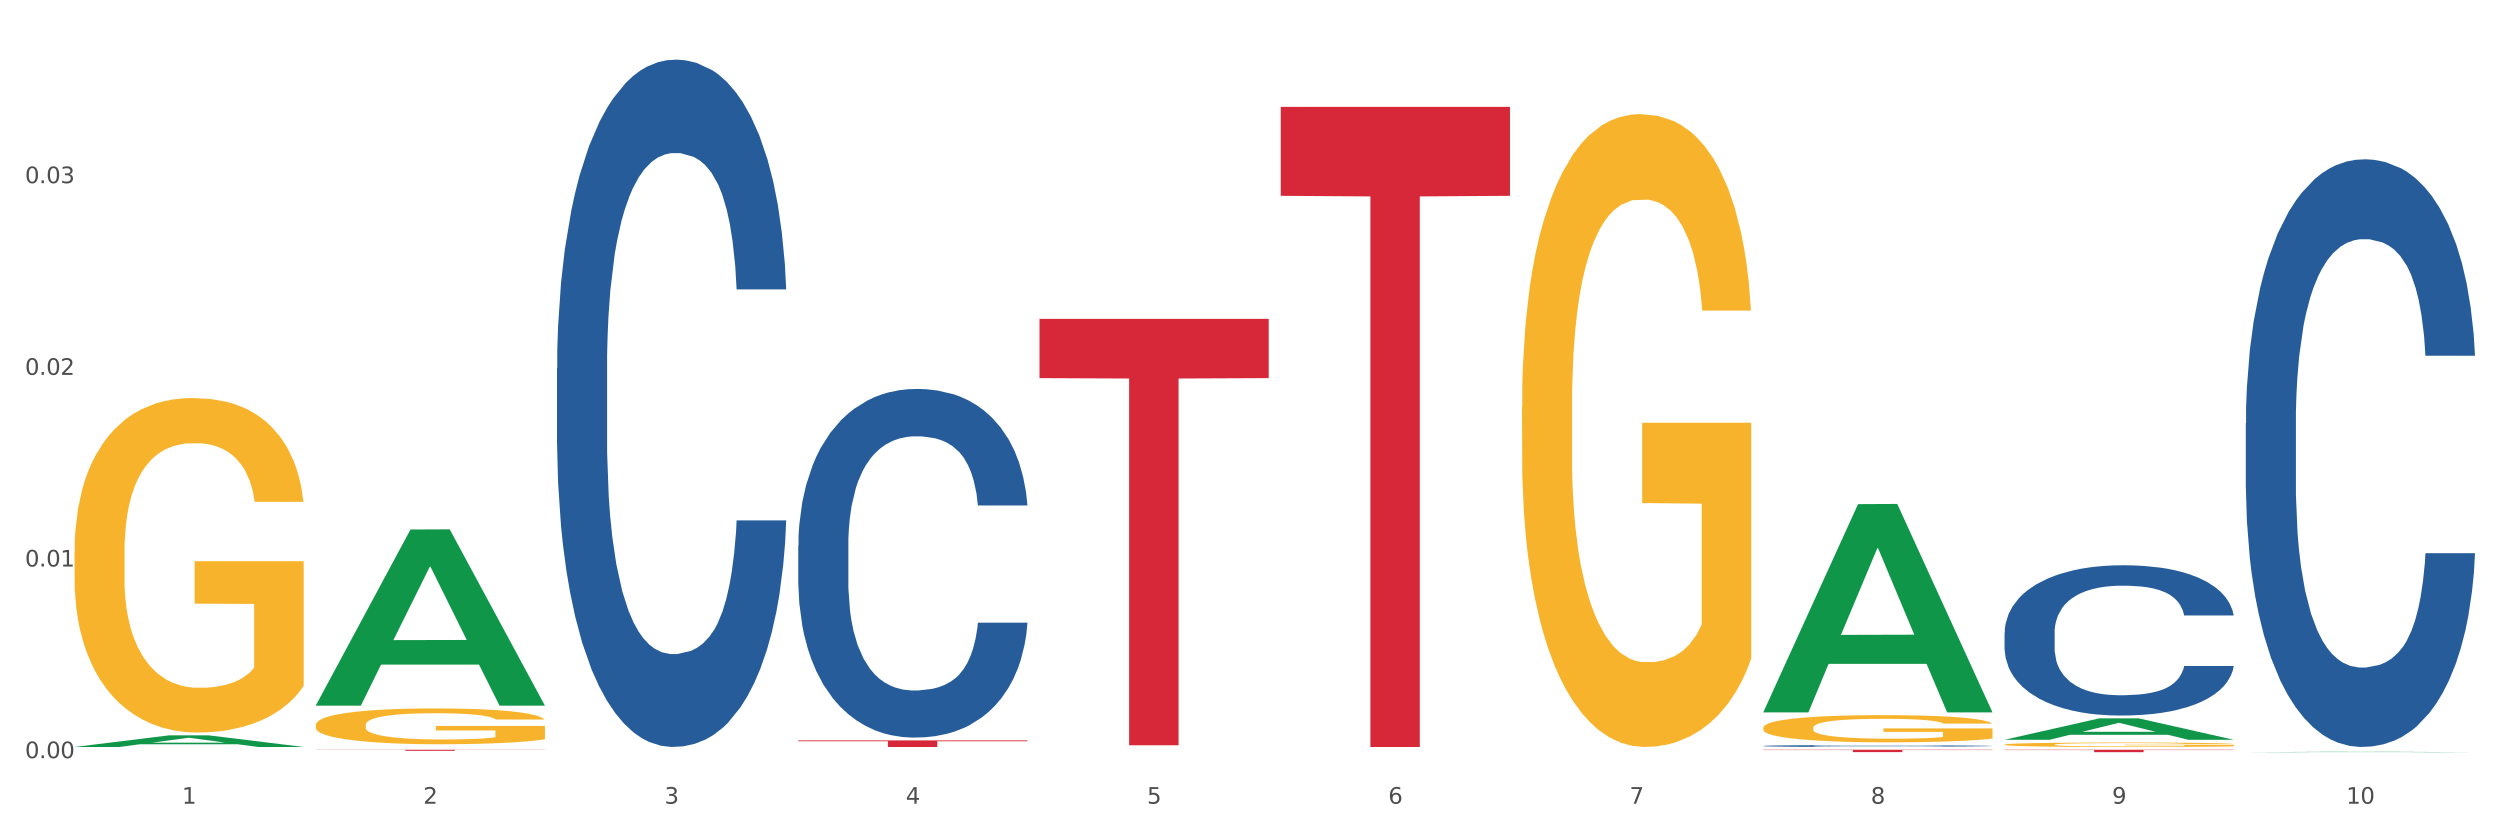 <?xml version="1.0" encoding="utf-8" standalone="no"?>
<!DOCTYPE svg PUBLIC "-//W3C//DTD SVG 1.1//EN"
  "http://www.w3.org/Graphics/SVG/1.1/DTD/svg11.dtd">
<svg xmlns:xlink="http://www.w3.org/1999/xlink" width="1080pt" height="360pt" viewBox="0 0 1080 360" xmlns="http://www.w3.org/2000/svg" version="1.1">
 <rect x="0" y="0" width="1080" height="360" fill="#333333" stroke="none"/>
 <defs>
  <style type="text/css">*{stroke-linejoin: round; stroke-linecap: butt}</style>
 </defs>
 <g id="figure_1">
  <g id="patch_1">
   <path d="M 0 360 
L 1080 360 
L 1080 0 
L 0 0 
z
" style="fill: #ffffff; stroke: #ffffff; stroke-linejoin: miter"/>
  </g>
  <g id="axes_1">
   <g id="matplotlib.axis_1">
    <g id="xtick_1">
     <g id="text_1">
      <!-- 1 -->
      <g style="fill: #4d4d4d" transform="translate(78.627 347.204) scale(0.096 -0.096)">
       <defs>
        <path id="DejaVuSans-31" d="M 794 531 
L 1825 531 
L 1825 4091 
L 703 3866 
L 703 4441 
L 1819 4666 
L 2450 4666 
L 2450 531 
L 3481 531 
L 3481 0 
L 794 0 
L 794 531 
z
" transform="scale(0.016)"/>
       </defs>
       <use xlink:href="#DejaVuSans-31"/>
      </g>
     </g>
    </g>
    <g id="xtick_2">
     <g id="text_2">
      <!-- 2 -->
      <g style="fill: #4d4d4d" transform="translate(182.851 347.204) scale(0.096 -0.096)">
       <defs>
        <path id="DejaVuSans-32" d="M 1228 531 
L 3431 531 
L 3431 0 
L 469 0 
L 469 531 
Q 828 903 1448 1529 
Q 2069 2156 2228 2338 
Q 2531 2678 2651 2914 
Q 2772 3150 2772 3378 
Q 2772 3750 2511 3984 
Q 2250 4219 1831 4219 
Q 1534 4219 1204 4116 
Q 875 4013 500 3803 
L 500 4441 
Q 881 4594 1212 4672 
Q 1544 4750 1819 4750 
Q 2544 4750 2975 4387 
Q 3406 4025 3406 3419 
Q 3406 3131 3298 2873 
Q 3191 2616 2906 2266 
Q 2828 2175 2409 1742 
Q 1991 1309 1228 531 
z
" transform="scale(0.016)"/>
       </defs>
       <use xlink:href="#DejaVuSans-32"/>
      </g>
     </g>
    </g>
    <g id="xtick_3">
     <g id="text_3">
      <!-- 3 -->
      <g style="fill: #4d4d4d" transform="translate(287.074 347.204) scale(0.096 -0.096)">
       <defs>
        <path id="DejaVuSans-33" d="M 2597 2516 
Q 3050 2419 3304 2112 
Q 3559 1806 3559 1356 
Q 3559 666 3084 287 
Q 2609 -91 1734 -91 
Q 1441 -91 1130 -33 
Q 819 25 488 141 
L 488 750 
Q 750 597 1062 519 
Q 1375 441 1716 441 
Q 2309 441 2620 675 
Q 2931 909 2931 1356 
Q 2931 1769 2642 2001 
Q 2353 2234 1838 2234 
L 1294 2234 
L 1294 2753 
L 1863 2753 
Q 2328 2753 2575 2939 
Q 2822 3125 2822 3475 
Q 2822 3834 2567 4026 
Q 2313 4219 1838 4219 
Q 1578 4219 1281 4162 
Q 984 4106 628 3988 
L 628 4550 
Q 988 4650 1302 4700 
Q 1616 4750 1894 4750 
Q 2613 4750 3031 4423 
Q 3450 4097 3450 3541 
Q 3450 3153 3228 2886 
Q 3006 2619 2597 2516 
z
" transform="scale(0.016)"/>
       </defs>
       <use xlink:href="#DejaVuSans-33"/>
      </g>
     </g>
    </g>
    <g id="xtick_4">
     <g id="text_4">
      <!-- 4 -->
      <g style="fill: #4d4d4d" transform="translate(391.298 347.204) scale(0.096 -0.096)">
       <defs>
        <path id="DejaVuSans-34" d="M 2419 4116 
L 825 1625 
L 2419 1625 
L 2419 4116 
z
M 2253 4666 
L 3047 4666 
L 3047 1625 
L 3713 1625 
L 3713 1100 
L 3047 1100 
L 3047 0 
L 2419 0 
L 2419 1100 
L 313 1100 
L 313 1709 
L 2253 4666 
z
" transform="scale(0.016)"/>
       </defs>
       <use xlink:href="#DejaVuSans-34"/>
      </g>
     </g>
    </g>
    <g id="xtick_5">
     <g id="text_5">
      <!-- 5 -->
      <g style="fill: #4d4d4d" transform="translate(495.522 347.204) scale(0.096 -0.096)">
       <defs>
        <path id="DejaVuSans-35" d="M 691 4666 
L 3169 4666 
L 3169 4134 
L 1269 4134 
L 1269 2991 
Q 1406 3038 1543 3061 
Q 1681 3084 1819 3084 
Q 2600 3084 3056 2656 
Q 3513 2228 3513 1497 
Q 3513 744 3044 326 
Q 2575 -91 1722 -91 
Q 1428 -91 1123 -41 
Q 819 9 494 109 
L 494 744 
Q 775 591 1075 516 
Q 1375 441 1709 441 
Q 2250 441 2565 725 
Q 2881 1009 2881 1497 
Q 2881 1984 2565 2268 
Q 2250 2553 1709 2553 
Q 1456 2553 1204 2497 
Q 953 2441 691 2322 
L 691 4666 
z
" transform="scale(0.016)"/>
       </defs>
       <use xlink:href="#DejaVuSans-35"/>
      </g>
     </g>
    </g>
    <g id="xtick_6">
     <g id="text_6">
      <!-- 6 -->
      <g style="fill: #4d4d4d" transform="translate(599.745 347.204) scale(0.096 -0.096)">
       <defs>
        <path id="DejaVuSans-36" d="M 2113 2584 
Q 1688 2584 1439 2293 
Q 1191 2003 1191 1497 
Q 1191 994 1439 701 
Q 1688 409 2113 409 
Q 2538 409 2786 701 
Q 3034 994 3034 1497 
Q 3034 2003 2786 2293 
Q 2538 2584 2113 2584 
z
M 3366 4563 
L 3366 3988 
Q 3128 4100 2886 4159 
Q 2644 4219 2406 4219 
Q 1781 4219 1451 3797 
Q 1122 3375 1075 2522 
Q 1259 2794 1537 2939 
Q 1816 3084 2150 3084 
Q 2853 3084 3261 2657 
Q 3669 2231 3669 1497 
Q 3669 778 3244 343 
Q 2819 -91 2113 -91 
Q 1303 -91 875 529 
Q 447 1150 447 2328 
Q 447 3434 972 4092 
Q 1497 4750 2381 4750 
Q 2619 4750 2861 4703 
Q 3103 4656 3366 4563 
z
" transform="scale(0.016)"/>
       </defs>
       <use xlink:href="#DejaVuSans-36"/>
      </g>
     </g>
    </g>
    <g id="xtick_7">
     <g id="text_7">
      <!-- 7 -->
      <g style="fill: #4d4d4d" transform="translate(703.969 347.204) scale(0.096 -0.096)">
       <defs>
        <path id="DejaVuSans-37" d="M 525 4666 
L 3525 4666 
L 3525 4397 
L 1831 0 
L 1172 0 
L 2766 4134 
L 525 4134 
L 525 4666 
z
" transform="scale(0.016)"/>
       </defs>
       <use xlink:href="#DejaVuSans-37"/>
      </g>
     </g>
    </g>
    <g id="xtick_8">
     <g id="text_8">
      <!-- 8 -->
      <g style="fill: #4d4d4d" transform="translate(808.193 347.204) scale(0.096 -0.096)">
       <defs>
        <path id="DejaVuSans-38" d="M 2034 2216 
Q 1584 2216 1326 1975 
Q 1069 1734 1069 1313 
Q 1069 891 1326 650 
Q 1584 409 2034 409 
Q 2484 409 2743 651 
Q 3003 894 3003 1313 
Q 3003 1734 2745 1975 
Q 2488 2216 2034 2216 
z
M 1403 2484 
Q 997 2584 770 2862 
Q 544 3141 544 3541 
Q 544 4100 942 4425 
Q 1341 4750 2034 4750 
Q 2731 4750 3128 4425 
Q 3525 4100 3525 3541 
Q 3525 3141 3298 2862 
Q 3072 2584 2669 2484 
Q 3125 2378 3379 2068 
Q 3634 1759 3634 1313 
Q 3634 634 3220 271 
Q 2806 -91 2034 -91 
Q 1263 -91 848 271 
Q 434 634 434 1313 
Q 434 1759 690 2068 
Q 947 2378 1403 2484 
z
M 1172 3481 
Q 1172 3119 1398 2916 
Q 1625 2713 2034 2713 
Q 2441 2713 2670 2916 
Q 2900 3119 2900 3481 
Q 2900 3844 2670 4047 
Q 2441 4250 2034 4250 
Q 1625 4250 1398 4047 
Q 1172 3844 1172 3481 
z
" transform="scale(0.016)"/>
       </defs>
       <use xlink:href="#DejaVuSans-38"/>
      </g>
     </g>
    </g>
    <g id="xtick_9">
     <g id="text_9">
      <!-- 9 -->
      <g style="fill: #4d4d4d" transform="translate(912.416 347.204) scale(0.096 -0.096)">
       <defs>
        <path id="DejaVuSans-39" d="M 703 97 
L 703 672 
Q 941 559 1184 500 
Q 1428 441 1663 441 
Q 2288 441 2617 861 
Q 2947 1281 2994 2138 
Q 2813 1869 2534 1725 
Q 2256 1581 1919 1581 
Q 1219 1581 811 2004 
Q 403 2428 403 3163 
Q 403 3881 828 4315 
Q 1253 4750 1959 4750 
Q 2769 4750 3195 4129 
Q 3622 3509 3622 2328 
Q 3622 1225 3098 567 
Q 2575 -91 1691 -91 
Q 1453 -91 1209 -44 
Q 966 3 703 97 
z
M 1959 2075 
Q 2384 2075 2632 2365 
Q 2881 2656 2881 3163 
Q 2881 3666 2632 3958 
Q 2384 4250 1959 4250 
Q 1534 4250 1286 3958 
Q 1038 3666 1038 3163 
Q 1038 2656 1286 2365 
Q 1534 2075 1959 2075 
z
" transform="scale(0.016)"/>
       </defs>
       <use xlink:href="#DejaVuSans-39"/>
      </g>
     </g>
    </g>
    <g id="xtick_10">
     <g id="text_10">
      <!-- 10 -->
      <g style="fill: #4d4d4d" transform="translate(1013.586 347.204) scale(0.096 -0.096)">
       <defs>
        <path id="DejaVuSans-30" d="M 2034 4250 
Q 1547 4250 1301 3770 
Q 1056 3291 1056 2328 
Q 1056 1369 1301 889 
Q 1547 409 2034 409 
Q 2525 409 2770 889 
Q 3016 1369 3016 2328 
Q 3016 3291 2770 3770 
Q 2525 4250 2034 4250 
z
M 2034 4750 
Q 2819 4750 3233 4129 
Q 3647 3509 3647 2328 
Q 3647 1150 3233 529 
Q 2819 -91 2034 -91 
Q 1250 -91 836 529 
Q 422 1150 422 2328 
Q 422 3509 836 4129 
Q 1250 4750 2034 4750 
z
" transform="scale(0.016)"/>
       </defs>
       <use xlink:href="#DejaVuSans-31"/>
       <use xlink:href="#DejaVuSans-30" transform="translate(63.623 0)"/>
      </g>
     </g>
    </g>
    <g id="xtick_11"/>
    <g id="xtick_12"/>
    <g id="xtick_13"/>
    <g id="xtick_14"/>
    <g id="xtick_15"/>
    <g id="xtick_16"/>
    <g id="xtick_17"/>
    <g id="xtick_18"/>
    <g id="xtick_19"/>
   </g>
   <g id="matplotlib.axis_2">
    <g id="ytick_1">
     <g id="text_11">
      <!-- 0.00 -->
      <g style="fill: #4d4d4d" transform="translate(10.8 327.534) scale(0.096 -0.096)">
       <defs>
        <path id="DejaVuSans-2e" d="M 684 794 
L 1344 794 
L 1344 0 
L 684 0 
L 684 794 
z
" transform="scale(0.016)"/>
       </defs>
       <use xlink:href="#DejaVuSans-30"/>
       <use xlink:href="#DejaVuSans-2e" transform="translate(63.623 0)"/>
       <use xlink:href="#DejaVuSans-30" transform="translate(95.41 0)"/>
       <use xlink:href="#DejaVuSans-30" transform="translate(159.033 0)"/>
      </g>
     </g>
    </g>
    <g id="ytick_2">
     <g id="text_12">
      <!-- 0.01 -->
      <g style="fill: #4d4d4d" transform="translate(10.8 244.735) scale(0.096 -0.096)">
       <use xlink:href="#DejaVuSans-30"/>
       <use xlink:href="#DejaVuSans-2e" transform="translate(63.623 0)"/>
       <use xlink:href="#DejaVuSans-30" transform="translate(95.41 0)"/>
       <use xlink:href="#DejaVuSans-31" transform="translate(159.033 0)"/>
      </g>
     </g>
    </g>
    <g id="ytick_3">
     <g id="text_13">
      <!-- 0.02 -->
      <g style="fill: #4d4d4d" transform="translate(10.8 161.935) scale(0.096 -0.096)">
       <use xlink:href="#DejaVuSans-30"/>
       <use xlink:href="#DejaVuSans-2e" transform="translate(63.623 0)"/>
       <use xlink:href="#DejaVuSans-30" transform="translate(95.41 0)"/>
       <use xlink:href="#DejaVuSans-32" transform="translate(159.033 0)"/>
      </g>
     </g>
    </g>
    <g id="ytick_4">
     <g id="text_14">
      <!-- 0.03 -->
      <g style="fill: #4d4d4d" transform="translate(10.8 79.135) scale(0.096 -0.096)">
       <use xlink:href="#DejaVuSans-30"/>
       <use xlink:href="#DejaVuSans-2e" transform="translate(63.623 0)"/>
       <use xlink:href="#DejaVuSans-30" transform="translate(95.41 0)"/>
       <use xlink:href="#DejaVuSans-33" transform="translate(159.033 0)"/>
      </g>
     </g>
    </g>
    <g id="ytick_5"/>
    <g id="ytick_6"/>
    <g id="ytick_7"/>
    <g id="ytick_8"/>
   </g>
   <g id="PolyCollection_1">
    <path d="M 32.175 322.685 
L 32.277 322.681 
L 73.107 317.664 
L 90.051 317.659 
L 131.187 322.695 
L 111.589 322.695 
L 102.709 321.522 
L 60.552 321.522 
L 60.246 321.541 
L 51.671 322.695 
L 32.175 322.695 
L 32.175 322.685 
L 65.86 320.822 
L 97.401 320.818 
L 81.783 318.733 
L 81.579 318.723 
L 81.375 318.737 
L 65.758 320.818 
L 65.86 320.822 
L 32.175 322.685 
z
" clip-path="url(#p6ccc6b43b2)" style="fill: #109648"/>
    <path d="M 136.399 313.194 
L 136.516 313.18 
L 136.516 312.671 
L 136.749 312.233 
L 137.918 311.174 
L 139.672 310.298 
L 140.958 309.831 
L 142.244 309.45 
L 143.763 309.068 
L 145.634 308.673 
L 149.024 308.093 
L 151.128 307.797 
L 153.699 307.486 
L 158.375 307.034 
L 161.765 306.779 
L 165.272 306.568 
L 171 306.313 
L 174.741 306.2 
L 178.716 306.115 
L 183.508 306.059 
L 187.132 306.045 
L 195.081 306.087 
L 201.861 306.214 
L 205.135 306.313 
L 209.343 306.483 
L 211.564 306.596 
L 215.188 306.822 
L 218.928 307.119 
L 221.5 307.373 
L 225.358 307.853 
L 228.28 308.334 
L 230.969 308.927 
L 232.372 309.337 
L 233.424 309.718 
L 234.359 310.156 
L 235.294 310.849 
L 214.253 310.849 
L 213.434 310.354 
L 212.148 309.888 
L 210.278 309.436 
L 208.641 309.153 
L 205.836 308.8 
L 203.264 308.574 
L 200.576 308.404 
L 197.302 308.263 
L 194.731 308.192 
L 191.107 308.136 
L 183.976 308.15 
L 179.183 308.263 
L 175.91 308.404 
L 173.806 308.531 
L 171.936 308.673 
L 169.831 308.871 
L 167.377 309.167 
L 165.623 309.436 
L 163.87 309.775 
L 162.467 310.114 
L 161.181 310.51 
L 160.129 310.933 
L 159.311 311.371 
L 158.609 311.908 
L 158.025 312.798 
L 158.025 314.734 
L 158.259 315.172 
L 158.843 315.751 
L 159.544 316.189 
L 160.713 316.712 
L 161.765 317.065 
L 163.753 317.574 
L 165.974 317.998 
L 167.727 318.266 
L 169.481 318.492 
L 172.52 318.803 
L 175.91 319.058 
L 178.833 319.213 
L 182.807 319.354 
L 185.496 319.411 
L 187.834 319.439 
L 193.562 319.439 
L 197.653 319.397 
L 202.212 319.298 
L 205.719 319.171 
L 208.641 319.015 
L 211.915 318.761 
L 214.019 318.521 
L 214.019 315.568 
L 188.301 315.554 
L 188.301 313.59 
L 235.411 313.59 
L 235.411 319.354 
L 233.424 319.651 
L 231.203 319.919 
L 228.865 320.16 
L 225.358 320.456 
L 221.15 320.739 
L 217.409 320.937 
L 213.434 321.106 
L 208.758 321.262 
L 202.68 321.403 
L 198.939 321.46 
L 194.263 321.502 
L 188.769 321.516 
L 183.976 321.488 
L 179.3 321.417 
L 174.39 321.29 
L 169.598 321.106 
L 165.974 320.923 
L 162.35 320.697 
L 158.492 320.4 
L 155.453 320.117 
L 153.115 319.863 
L 150.543 319.538 
L 147.738 319.114 
L 145.634 318.733 
L 143.763 318.337 
L 141.776 317.828 
L 140.373 317.39 
L 138.97 316.839 
L 138.152 316.43 
L 137.217 315.794 
L 136.516 314.904 
L 136.399 313.194 
z
" clip-path="url(#p6ccc6b43b2)" style="fill: #f7b32b"/>
    <path d="M 657.517 175.627 
L 657.634 175.377 
L 657.634 166.388 
L 657.867 158.648 
L 659.036 139.921 
L 660.79 124.441 
L 662.076 116.201 
L 663.362 109.459 
L 664.881 102.717 
L 666.752 95.726 
L 670.142 85.489 
L 672.246 80.245 
L 674.818 74.752 
L 679.493 66.762 
L 682.884 62.268 
L 686.39 58.522 
L 692.118 54.028 
L 695.859 52.03 
L 699.834 50.532 
L 704.627 49.533 
L 708.25 49.284 
L 716.199 50.033 
L 722.979 52.28 
L 726.253 54.028 
L 730.461 57.024 
L 732.682 59.022 
L 736.306 63.017 
L 740.047 68.26 
L 742.618 72.755 
L 746.476 81.244 
L 749.398 89.734 
L 752.087 100.221 
L 753.49 107.462 
L 754.542 114.203 
L 755.477 121.944 
L 756.412 134.178 
L 735.371 134.178 
L 734.552 125.439 
L 733.266 117.199 
L 731.396 109.209 
L 729.76 104.216 
L 726.954 97.973 
L 724.382 93.978 
L 721.694 90.982 
L 718.42 88.485 
L 715.849 87.237 
L 712.225 86.238 
L 705.094 86.488 
L 700.301 88.485 
L 697.028 90.982 
L 694.924 93.229 
L 693.054 95.726 
L 690.949 99.222 
L 688.495 104.465 
L 686.741 109.209 
L 684.988 115.202 
L 683.585 121.195 
L 682.299 128.186 
L 681.247 135.677 
L 680.429 143.417 
L 679.727 152.905 
L 679.143 168.636 
L 679.143 202.843 
L 679.377 210.584 
L 679.961 220.821 
L 680.662 228.561 
L 681.831 237.8 
L 682.884 244.042 
L 684.871 253.031 
L 687.092 260.522 
L 688.845 265.266 
L 690.599 269.261 
L 693.638 274.754 
L 697.028 279.249 
L 699.951 281.995 
L 703.925 284.492 
L 706.614 285.491 
L 708.952 285.99 
L 714.68 285.99 
L 718.771 285.241 
L 723.33 283.493 
L 726.837 281.246 
L 729.76 278.499 
L 733.033 274.005 
L 735.137 269.76 
L 735.137 217.575 
L 709.419 217.325 
L 709.419 182.618 
L 756.529 182.618 
L 756.529 284.492 
L 754.542 289.736 
L 752.321 294.48 
L 749.983 298.724 
L 746.476 303.968 
L 742.268 308.962 
L 738.527 312.457 
L 734.552 315.454 
L 729.876 318.2 
L 723.798 320.697 
L 720.057 321.696 
L 715.381 322.445 
L 709.887 322.695 
L 705.094 322.195 
L 700.418 320.947 
L 695.508 318.7 
L 690.716 315.454 
L 687.092 312.208 
L 683.468 308.213 
L 679.61 302.969 
L 676.571 297.975 
L 674.233 293.481 
L 671.661 287.738 
L 668.856 280.247 
L 666.752 273.506 
L 664.881 266.514 
L 662.894 257.525 
L 661.491 249.785 
L 660.088 240.047 
L 659.27 232.806 
L 658.335 221.57 
L 657.634 205.84 
L 657.517 175.627 
z
" clip-path="url(#p6ccc6b43b2)" style="fill: #f7b32b"/>
    <path d="M 761.74 314.369 
L 761.857 314.358 
L 761.857 313.972 
L 762.091 313.639 
L 763.26 312.835 
L 765.013 312.17 
L 766.299 311.816 
L 767.585 311.527 
L 769.105 311.237 
L 770.975 310.937 
L 774.365 310.497 
L 776.469 310.272 
L 779.041 310.036 
L 783.717 309.693 
L 787.107 309.5 
L 790.614 309.339 
L 796.342 309.146 
L 800.083 309.06 
L 804.057 308.996 
L 808.85 308.953 
L 812.474 308.942 
L 820.423 308.974 
L 827.203 309.071 
L 830.476 309.146 
L 834.685 309.275 
L 836.906 309.36 
L 840.529 309.532 
L 844.27 309.757 
L 846.842 309.95 
L 850.7 310.315 
L 853.622 310.68 
L 856.311 311.13 
L 857.713 311.441 
L 858.766 311.73 
L 859.701 312.063 
L 860.636 312.588 
L 839.594 312.588 
L 838.776 312.213 
L 837.49 311.859 
L 835.62 311.516 
L 833.983 311.302 
L 831.178 311.033 
L 828.606 310.862 
L 825.917 310.733 
L 822.644 310.626 
L 820.072 310.572 
L 816.448 310.529 
L 809.318 310.54 
L 804.525 310.626 
L 801.252 310.733 
L 799.148 310.83 
L 797.277 310.937 
L 795.173 311.087 
L 792.718 311.312 
L 790.965 311.516 
L 789.211 311.773 
L 787.809 312.031 
L 786.523 312.331 
L 785.471 312.653 
L 784.652 312.985 
L 783.951 313.393 
L 783.366 314.068 
L 783.366 315.537 
L 783.6 315.87 
L 784.185 316.31 
L 784.886 316.642 
L 786.055 317.039 
L 787.107 317.307 
L 789.094 317.693 
L 791.315 318.015 
L 793.069 318.218 
L 794.822 318.39 
L 797.862 318.626 
L 801.252 318.819 
L 804.174 318.937 
L 808.149 319.044 
L 810.837 319.087 
L 813.175 319.108 
L 818.903 319.108 
L 822.995 319.076 
L 827.554 319.001 
L 831.061 318.905 
L 833.983 318.787 
L 837.256 318.594 
L 839.36 318.411 
L 839.36 316.17 
L 813.643 316.159 
L 813.643 314.669 
L 860.753 314.669 
L 860.753 319.044 
L 858.766 319.269 
L 856.544 319.473 
L 854.206 319.655 
L 850.7 319.881 
L 846.491 320.095 
L 842.751 320.245 
L 838.776 320.374 
L 834.1 320.492 
L 828.021 320.599 
L 824.281 320.642 
L 819.605 320.674 
L 814.111 320.685 
L 809.318 320.663 
L 804.642 320.61 
L 799.732 320.513 
L 794.939 320.374 
L 791.315 320.234 
L 787.692 320.063 
L 783.834 319.838 
L 780.795 319.623 
L 778.457 319.43 
L 775.885 319.184 
L 773.079 318.862 
L 770.975 318.572 
L 769.105 318.272 
L 767.118 317.886 
L 765.715 317.554 
L 764.312 317.135 
L 763.494 316.824 
L 762.559 316.342 
L 761.857 315.666 
L 761.74 314.369 
z
" clip-path="url(#p6ccc6b43b2)" style="fill: #f7b32b"/>
    <path d="M 865.964 321.664 
L 866.081 321.662 
L 866.081 321.599 
L 866.315 321.545 
L 867.484 321.413 
L 869.237 321.305 
L 870.523 321.247 
L 871.809 321.2 
L 873.329 321.153 
L 875.199 321.104 
L 878.589 321.032 
L 880.693 320.995 
L 883.265 320.957 
L 887.941 320.901 
L 891.331 320.869 
L 894.838 320.843 
L 900.566 320.811 
L 904.306 320.797 
L 908.281 320.787 
L 913.074 320.78 
L 916.698 320.778 
L 924.647 320.783 
L 931.427 320.799 
L 934.7 320.811 
L 938.908 320.832 
L 941.129 320.846 
L 944.753 320.874 
L 948.494 320.911 
L 951.066 320.943 
L 954.923 321.002 
L 957.846 321.062 
L 960.534 321.135 
L 961.937 321.186 
L 962.989 321.233 
L 963.924 321.287 
L 964.859 321.373 
L 943.818 321.373 
L 943 321.312 
L 941.714 321.254 
L 939.843 321.198 
L 938.207 321.163 
L 935.401 321.119 
L 932.829 321.091 
L 930.141 321.07 
L 926.868 321.053 
L 924.296 321.044 
L 920.672 321.037 
L 913.541 321.039 
L 908.749 321.053 
L 905.475 321.07 
L 903.371 321.086 
L 901.501 321.104 
L 899.397 321.128 
L 896.942 321.165 
L 895.188 321.198 
L 893.435 321.24 
L 892.032 321.282 
L 890.746 321.331 
L 889.694 321.384 
L 888.876 321.438 
L 888.175 321.505 
L 887.59 321.615 
L 887.59 321.855 
L 887.824 321.909 
L 888.408 321.981 
L 889.11 322.035 
L 890.279 322.1 
L 891.331 322.143 
L 893.318 322.206 
L 895.539 322.259 
L 897.293 322.292 
L 899.046 322.32 
L 902.085 322.359 
L 905.475 322.39 
L 908.398 322.409 
L 912.372 322.427 
L 915.061 322.434 
L 917.399 322.437 
L 923.127 322.437 
L 927.218 322.432 
L 931.777 322.42 
L 935.284 322.404 
L 938.207 322.385 
L 941.48 322.353 
L 943.584 322.324 
L 943.584 321.958 
L 917.867 321.956 
L 917.867 321.713 
L 964.976 321.713 
L 964.976 322.427 
L 962.989 322.464 
L 960.768 322.497 
L 958.43 322.527 
L 954.923 322.563 
L 950.715 322.598 
L 946.974 322.623 
L 943 322.644 
L 938.324 322.663 
L 932.245 322.681 
L 928.504 322.688 
L 923.828 322.693 
L 918.334 322.695 
L 913.541 322.691 
L 908.865 322.682 
L 903.956 322.667 
L 899.163 322.644 
L 895.539 322.621 
L 891.915 322.593 
L 888.058 322.556 
L 885.018 322.521 
L 882.68 322.49 
L 880.109 322.45 
L 877.303 322.397 
L 875.199 322.35 
L 873.329 322.301 
L 871.341 322.238 
L 869.938 322.184 
L 868.536 322.115 
L 867.717 322.065 
L 866.782 321.986 
L 866.081 321.876 
L 865.964 321.664 
z
" clip-path="url(#p6ccc6b43b2)" style="fill: #f7b32b"/>
    <path d="M 136.399 323.887 
L 235.411 323.887 
L 235.411 323.952 
L 196.463 323.952 
L 196.463 324.352 
L 175.112 324.352 
L 175.112 323.952 
L 136.399 323.952 
L 136.399 323.888 
L 136.399 323.887 
z
" clip-path="url(#p6ccc6b43b2)" style="fill: #d62839"/>
    <path d="M 344.846 319.84 
L 443.858 319.84 
L 443.858 320.237 
L 404.91 320.239 
L 404.91 322.695 
L 383.559 322.695 
L 383.559 320.239 
L 344.846 320.237 
L 344.846 319.843 
L 344.846 319.84 
z
" clip-path="url(#p6ccc6b43b2)" style="fill: #d62839"/>
    <path d="M 449.069 137.748 
L 548.082 137.748 
L 548.082 163.345 
L 509.134 163.518 
L 509.134 321.942 
L 487.783 321.942 
L 487.783 163.518 
L 449.069 163.345 
L 449.069 137.921 
L 449.069 137.748 
z
" clip-path="url(#p6ccc6b43b2)" style="fill: #d62839"/>
    <path d="M 970.188 182.883 
L 970.305 182.651 
L 970.305 176.159 
L 970.656 167.348 
L 971.943 151.118 
L 973.582 138.829 
L 976.39 124.454 
L 977.912 118.426 
L 979.902 111.702 
L 983.998 100.804 
L 988.679 91.53 
L 991.956 86.429 
L 994.414 83.183 
L 999.915 77.386 
L 1003.075 74.836 
L 1006.352 72.749 
L 1009.161 71.358 
L 1013.842 69.735 
L 1017.587 69.039 
L 1021.917 68.808 
L 1025.546 69.039 
L 1030.344 69.967 
L 1037.366 72.749 
L 1040.058 74.372 
L 1043.686 77.155 
L 1047.431 80.864 
L 1050.474 84.574 
L 1053.985 89.907 
L 1057.613 96.863 
L 1061.125 105.673 
L 1063.582 113.789 
L 1065.572 122.367 
L 1067.327 132.801 
L 1068.615 144.162 
L 1069.2 153.669 
L 1047.782 153.669 
L 1047.197 145.09 
L 1046.027 135.815 
L 1044.857 129.555 
L 1043.569 124.454 
L 1041.58 118.658 
L 1039.824 114.948 
L 1036.898 110.542 
L 1034.206 107.76 
L 1031.983 106.137 
L 1029.291 104.746 
L 1023.556 103.355 
L 1019.46 103.355 
L 1016.885 103.819 
L 1013.725 104.978 
L 1011.033 106.601 
L 1007.873 109.383 
L 1005.415 112.397 
L 1002.958 116.339 
L 1001.553 119.121 
L 999.447 124.222 
L 998.042 128.396 
L 996.17 135.583 
L 995.116 140.684 
L 993.244 153.9 
L 992.424 163.639 
L 992.073 170.362 
L 991.839 177.782 
L 991.839 213.952 
L 992.541 230.182 
L 993.127 237.138 
L 994.063 245.021 
L 995.818 255.223 
L 998.393 265.193 
L 1001.085 272.381 
L 1003.309 276.786 
L 1005.415 280.032 
L 1007.522 282.583 
L 1010.097 284.901 
L 1012.203 286.293 
L 1015.363 287.684 
L 1019.109 288.379 
L 1022.035 288.379 
L 1028.003 287.22 
L 1030.695 286.061 
L 1033.27 284.438 
L 1036.079 281.887 
L 1038.303 279.105 
L 1039.59 277.018 
L 1041.697 272.613 
L 1043.335 267.976 
L 1044.739 262.643 
L 1045.676 258.006 
L 1046.729 251.05 
L 1047.548 243.167 
L 1047.782 238.993 
L 1069.2 238.993 
L 1068.732 247.34 
L 1067.913 255.455 
L 1066.274 266.353 
L 1064.987 272.613 
L 1062.997 280.264 
L 1060.89 286.756 
L 1057.965 293.944 
L 1055.273 299.277 
L 1052.464 303.914 
L 1049.421 308.087 
L 1043.92 313.884 
L 1041.931 315.507 
L 1037.717 318.289 
L 1034.44 319.912 
L 1029.642 321.535 
L 1024.726 322.463 
L 1019.577 322.695 
L 1015.012 322.231 
L 1009.98 320.84 
L 1006.82 319.449 
L 1003.309 317.362 
L 999.212 314.116 
L 995.35 310.174 
L 991.722 305.537 
L 988.328 300.204 
L 985.168 294.176 
L 981.072 284.206 
L 978.029 274.468 
L 975.805 265.425 
L 974.284 257.774 
L 972.762 248.036 
L 971.943 241.312 
L 970.656 225.081 
L 970.188 210.011 
L 970.188 182.883 
z
" clip-path="url(#p6ccc6b43b2)" style="fill: #255c99"/>
    <path d="M 865.964 273.364 
L 866.081 273.305 
L 866.081 271.644 
L 866.432 269.391 
L 867.719 265.24 
L 869.358 262.098 
L 872.167 258.421 
L 873.688 256.879 
L 875.678 255.16 
L 879.774 252.373 
L 884.456 250.001 
L 887.733 248.696 
L 890.19 247.866 
L 895.691 246.384 
L 898.851 245.732 
L 902.128 245.198 
L 904.937 244.842 
L 909.618 244.427 
L 913.364 244.249 
L 917.694 244.19 
L 921.322 244.249 
L 926.12 244.486 
L 933.143 245.198 
L 935.834 245.613 
L 939.463 246.325 
L 943.208 247.273 
L 946.251 248.222 
L 949.762 249.586 
L 953.39 251.365 
L 956.901 253.618 
L 959.359 255.693 
L 961.348 257.887 
L 963.104 260.556 
L 964.391 263.461 
L 964.976 265.893 
L 943.559 265.893 
L 942.974 263.699 
L 941.803 261.327 
L 940.633 259.726 
L 939.346 258.421 
L 937.356 256.939 
L 935.6 255.99 
L 932.674 254.863 
L 929.983 254.152 
L 927.759 253.737 
L 925.067 253.381 
L 919.332 253.025 
L 915.236 253.025 
L 912.661 253.144 
L 909.501 253.44 
L 906.81 253.855 
L 903.65 254.567 
L 901.192 255.338 
L 898.734 256.346 
L 897.33 257.057 
L 895.223 258.362 
L 893.819 259.429 
L 891.946 261.267 
L 890.893 262.572 
L 889.02 265.952 
L 888.201 268.442 
L 887.85 270.162 
L 887.616 272.059 
L 887.616 281.31 
L 888.318 285.461 
L 888.903 287.239 
L 889.839 289.256 
L 891.595 291.865 
L 894.17 294.414 
L 896.861 296.253 
L 899.085 297.379 
L 901.192 298.209 
L 903.298 298.862 
L 905.873 299.455 
L 907.98 299.81 
L 911.14 300.166 
L 914.885 300.344 
L 917.811 300.344 
L 923.78 300.048 
L 926.472 299.751 
L 929.046 299.336 
L 931.855 298.684 
L 934.079 297.972 
L 935.366 297.439 
L 937.473 296.312 
L 939.111 295.126 
L 940.516 293.762 
L 941.452 292.576 
L 942.505 290.797 
L 943.325 288.781 
L 943.559 287.714 
L 964.976 287.714 
L 964.508 289.849 
L 963.689 291.924 
L 962.05 294.711 
L 960.763 296.312 
L 958.773 298.269 
L 956.667 299.929 
L 953.741 301.767 
L 951.049 303.131 
L 948.24 304.317 
L 945.197 305.384 
L 939.697 306.867 
L 937.707 307.282 
L 933.494 307.993 
L 930.217 308.408 
L 925.418 308.824 
L 920.503 309.061 
L 915.353 309.12 
L 910.789 309.001 
L 905.756 308.646 
L 902.596 308.29 
L 899.085 307.756 
L 894.989 306.926 
L 891.127 305.918 
L 887.499 304.732 
L 884.105 303.368 
L 880.945 301.826 
L 876.848 299.277 
L 873.805 296.786 
L 871.582 294.474 
L 870.06 292.517 
L 868.539 290.026 
L 867.719 288.307 
L 866.432 284.156 
L 865.964 280.302 
L 865.964 273.364 
z
" clip-path="url(#p6ccc6b43b2)" style="fill: #255c99"/>
    <path d="M 761.74 322.245 
L 761.857 322.244 
L 761.857 322.223 
L 762.208 322.195 
L 763.496 322.142 
L 765.134 322.103 
L 767.943 322.057 
L 769.465 322.037 
L 771.454 322.015 
L 775.551 321.98 
L 780.232 321.951 
L 783.509 321.934 
L 785.967 321.924 
L 791.467 321.905 
L 794.627 321.897 
L 797.904 321.89 
L 800.713 321.886 
L 805.395 321.88 
L 809.14 321.878 
L 813.47 321.877 
L 817.098 321.878 
L 821.897 321.881 
L 828.919 321.89 
L 831.611 321.895 
L 835.239 321.904 
L 838.984 321.916 
L 842.027 321.928 
L 845.538 321.945 
L 849.166 321.968 
L 852.677 321.996 
L 855.135 322.022 
L 857.125 322.05 
L 858.88 322.083 
L 860.168 322.12 
L 860.753 322.151 
L 839.335 322.151 
L 838.75 322.123 
L 837.58 322.093 
L 836.409 322.073 
L 835.122 322.057 
L 833.132 322.038 
L 831.377 322.026 
L 828.451 322.012 
L 825.759 322.003 
L 823.535 321.998 
L 820.843 321.993 
L 815.109 321.989 
L 811.012 321.989 
L 808.438 321.99 
L 805.278 321.994 
L 802.586 321.999 
L 799.426 322.008 
L 796.968 322.018 
L 794.51 322.03 
L 793.106 322.039 
L 790.999 322.056 
L 789.595 322.069 
L 787.722 322.092 
L 786.669 322.109 
L 784.796 322.151 
L 783.977 322.183 
L 783.626 322.204 
L 783.392 322.228 
L 783.392 322.345 
L 784.094 322.397 
L 784.679 322.419 
L 785.616 322.445 
L 787.371 322.477 
L 789.946 322.51 
L 792.638 322.533 
L 794.862 322.547 
L 796.968 322.557 
L 799.075 322.566 
L 801.65 322.573 
L 803.756 322.578 
L 806.916 322.582 
L 810.661 322.584 
L 813.587 322.584 
L 819.556 322.58 
L 822.248 322.577 
L 824.823 322.572 
L 827.632 322.563 
L 829.855 322.554 
L 831.143 322.548 
L 833.249 322.533 
L 834.888 322.519 
L 836.292 322.501 
L 837.229 322.486 
L 838.282 322.464 
L 839.101 322.439 
L 839.335 322.425 
L 860.753 322.425 
L 860.285 322.452 
L 859.465 322.478 
L 857.827 322.513 
L 856.539 322.533 
L 854.55 322.558 
L 852.443 322.579 
L 849.517 322.602 
L 846.825 322.619 
L 844.017 322.634 
L 840.974 322.648 
L 835.473 322.666 
L 833.483 322.672 
L 829.27 322.681 
L 825.993 322.686 
L 821.195 322.691 
L 816.279 322.694 
L 811.13 322.695 
L 806.565 322.693 
L 801.533 322.689 
L 798.373 322.684 
L 794.862 322.678 
L 790.765 322.667 
L 786.903 322.654 
L 783.275 322.639 
L 779.881 322.622 
L 776.721 322.603 
L 772.625 322.571 
L 769.582 322.539 
L 767.358 322.51 
L 765.837 322.486 
L 764.315 322.454 
L 763.496 322.433 
L 762.208 322.38 
L 761.74 322.332 
L 761.74 322.245 
z
" clip-path="url(#p6ccc6b43b2)" style="fill: #255c99"/>
    <path d="M 344.846 235.696 
L 344.963 235.558 
L 344.963 231.707 
L 345.314 226.479 
L 346.601 216.85 
L 348.24 209.559 
L 351.049 201.03 
L 352.57 197.453 
L 354.56 193.464 
L 358.656 186.998 
L 363.338 181.495 
L 366.615 178.469 
L 369.072 176.543 
L 374.573 173.104 
L 377.733 171.591 
L 381.01 170.353 
L 383.819 169.527 
L 388.5 168.564 
L 392.245 168.152 
L 396.576 168.014 
L 400.204 168.152 
L 405.002 168.702 
L 412.025 170.353 
L 414.716 171.316 
L 418.344 172.966 
L 422.09 175.167 
L 425.133 177.368 
L 428.644 180.532 
L 432.272 184.659 
L 435.783 189.887 
L 438.241 194.702 
L 440.23 199.792 
L 441.986 205.982 
L 443.273 212.723 
L 443.858 218.363 
L 422.441 218.363 
L 421.856 213.273 
L 420.685 207.77 
L 419.515 204.056 
L 418.227 201.03 
L 416.238 197.59 
L 414.482 195.389 
L 411.556 192.776 
L 408.865 191.125 
L 406.641 190.162 
L 403.949 189.337 
L 398.214 188.511 
L 394.118 188.511 
L 391.543 188.786 
L 388.383 189.474 
L 385.691 190.437 
L 382.531 192.088 
L 380.074 193.876 
L 377.616 196.215 
L 376.211 197.866 
L 374.105 200.892 
L 372.7 203.368 
L 370.828 207.633 
L 369.775 210.659 
L 367.902 218.5 
L 367.083 224.278 
L 366.732 228.267 
L 366.498 232.669 
L 366.498 254.13 
L 367.2 263.759 
L 367.785 267.886 
L 368.721 272.563 
L 370.477 278.616 
L 373.052 284.531 
L 375.743 288.796 
L 377.967 291.41 
L 380.074 293.336 
L 382.18 294.849 
L 384.755 296.224 
L 386.862 297.05 
L 390.022 297.875 
L 393.767 298.288 
L 396.693 298.288 
L 402.662 297.6 
L 405.353 296.912 
L 407.928 295.949 
L 410.737 294.436 
L 412.961 292.785 
L 414.248 291.547 
L 416.355 288.933 
L 417.993 286.182 
L 419.398 283.018 
L 420.334 280.267 
L 421.387 276.14 
L 422.207 271.463 
L 422.441 268.987 
L 443.858 268.987 
L 443.39 273.939 
L 442.571 278.754 
L 440.932 285.219 
L 439.645 288.933 
L 437.655 293.473 
L 435.549 297.325 
L 432.623 301.589 
L 429.931 304.753 
L 427.122 307.505 
L 424.079 309.981 
L 418.579 313.42 
L 416.589 314.383 
L 412.376 316.034 
L 409.099 316.997 
L 404.3 317.96 
L 399.385 318.51 
L 394.235 318.647 
L 389.671 318.372 
L 384.638 317.547 
L 381.478 316.722 
L 377.967 315.483 
L 373.871 313.558 
L 370.009 311.219 
L 366.38 308.468 
L 362.986 305.304 
L 359.826 301.727 
L 355.73 295.812 
L 352.687 290.034 
L 350.464 284.669 
L 348.942 280.129 
L 347.421 274.352 
L 346.601 270.362 
L 345.314 260.733 
L 344.846 251.791 
L 344.846 235.696 
z
" clip-path="url(#p6ccc6b43b2)" style="fill: #255c99"/>
    <path d="M 240.622 159.177 
L 240.739 158.906 
L 240.739 151.313 
L 241.09 141.008 
L 242.378 122.026 
L 244.016 107.654 
L 246.825 90.841 
L 248.347 83.791 
L 250.336 75.927 
L 254.432 63.181 
L 259.114 52.335 
L 262.391 46.369 
L 264.849 42.572 
L 270.349 35.793 
L 273.509 32.81 
L 276.786 30.369 
L 279.595 28.742 
L 284.277 26.844 
L 288.022 26.031 
L 292.352 25.759 
L 295.98 26.031 
L 300.779 27.115 
L 307.801 30.369 
L 310.493 32.268 
L 314.121 35.522 
L 317.866 39.861 
L 320.909 44.199 
L 324.42 50.436 
L 328.048 58.572 
L 331.559 68.876 
L 334.017 78.367 
L 336.007 88.401 
L 337.762 100.603 
L 339.049 113.891 
L 339.635 125.009 
L 318.217 125.009 
L 317.632 114.976 
L 316.462 104.129 
L 315.291 96.807 
L 314.004 90.841 
L 312.014 84.062 
L 310.259 79.723 
L 307.333 74.571 
L 304.641 71.317 
L 302.417 69.418 
L 299.725 67.791 
L 293.991 66.164 
L 289.894 66.164 
L 287.32 66.707 
L 284.16 68.063 
L 281.468 69.961 
L 278.308 73.215 
L 275.85 76.74 
L 273.392 81.35 
L 271.988 84.604 
L 269.881 90.57 
L 268.477 95.451 
L 266.604 103.858 
L 265.551 109.823 
L 263.678 125.28 
L 262.859 136.67 
L 262.508 144.534 
L 262.274 153.211 
L 262.274 195.514 
L 262.976 214.496 
L 263.561 222.632 
L 264.498 231.852 
L 266.253 243.783 
L 268.828 255.444 
L 271.52 263.85 
L 273.743 269.002 
L 275.85 272.799 
L 277.957 275.782 
L 280.532 278.493 
L 282.638 280.12 
L 285.798 281.747 
L 289.543 282.561 
L 292.469 282.561 
L 298.438 281.205 
L 301.13 279.849 
L 303.705 277.951 
L 306.513 274.968 
L 308.737 271.714 
L 310.025 269.273 
L 312.131 264.121 
L 313.77 258.698 
L 315.174 252.461 
L 316.11 247.037 
L 317.164 238.902 
L 317.983 229.682 
L 318.217 224.801 
L 339.635 224.801 
L 339.167 234.563 
L 338.347 244.054 
L 336.709 256.799 
L 335.421 264.121 
L 333.432 273.07 
L 331.325 280.663 
L 328.399 289.069 
L 325.707 295.306 
L 322.899 300.73 
L 319.856 305.611 
L 314.355 312.39 
L 312.365 314.288 
L 308.152 317.542 
L 304.875 319.441 
L 300.077 321.339 
L 295.161 322.424 
L 290.011 322.695 
L 285.447 322.152 
L 280.414 320.525 
L 277.254 318.898 
L 273.743 316.458 
L 269.647 312.661 
L 265.785 308.051 
L 262.157 302.628 
L 258.763 296.391 
L 255.603 289.34 
L 251.507 277.68 
L 248.464 266.291 
L 246.24 255.715 
L 244.718 246.766 
L 243.197 235.377 
L 242.378 227.513 
L 241.09 208.531 
L 240.622 190.904 
L 240.622 159.177 
z
" clip-path="url(#p6ccc6b43b2)" style="fill: #255c99"/>
    <path d="M 32.175 238.729 
L 32.292 238.597 
L 32.292 233.846 
L 32.526 229.754 
L 33.695 219.856 
L 35.448 211.673 
L 36.734 207.317 
L 38.02 203.754 
L 39.54 200.19 
L 41.41 196.495 
L 44.8 191.083 
L 46.904 188.312 
L 49.476 185.408 
L 54.152 181.185 
L 57.542 178.809 
L 61.049 176.829 
L 66.777 174.454 
L 70.517 173.398 
L 74.492 172.606 
L 79.285 172.078 
L 82.909 171.946 
L 90.858 172.342 
L 97.638 173.53 
L 100.911 174.454 
L 105.119 176.037 
L 107.34 177.093 
L 110.964 179.205 
L 114.705 181.977 
L 117.277 184.352 
L 121.134 188.84 
L 124.057 193.327 
L 126.745 198.87 
L 128.148 202.698 
L 129.2 206.261 
L 130.135 210.353 
L 131.071 216.82 
L 110.029 216.82 
L 109.211 212.201 
L 107.925 207.845 
L 106.054 203.622 
L 104.418 200.982 
L 101.612 197.683 
L 99.041 195.571 
L 96.352 193.987 
L 93.079 192.667 
L 90.507 192.007 
L 86.883 191.479 
L 79.752 191.611 
L 74.96 192.667 
L 71.686 193.987 
L 69.582 195.175 
L 67.712 196.495 
L 65.608 198.342 
L 63.153 201.114 
L 61.399 203.622 
L 59.646 206.789 
L 58.243 209.957 
L 56.957 213.652 
L 55.905 217.612 
L 55.087 221.703 
L 54.386 226.719 
L 53.801 235.034 
L 53.801 253.115 
L 54.035 257.207 
L 54.619 262.618 
L 55.321 266.709 
L 56.49 271.593 
L 57.542 274.892 
L 59.529 279.644 
L 61.75 283.603 
L 63.504 286.111 
L 65.257 288.222 
L 68.296 291.126 
L 71.686 293.502 
L 74.609 294.954 
L 78.583 296.273 
L 81.272 296.801 
L 83.61 297.065 
L 89.338 297.065 
L 93.429 296.669 
L 97.988 295.745 
L 101.495 294.558 
L 104.418 293.106 
L 107.691 290.73 
L 109.795 288.486 
L 109.795 260.902 
L 84.078 260.77 
L 84.078 242.425 
L 131.187 242.425 
L 131.187 296.273 
L 129.2 299.045 
L 126.979 301.553 
L 124.641 303.796 
L 121.134 306.568 
L 116.926 309.208 
L 113.185 311.055 
L 109.211 312.639 
L 104.535 314.091 
L 98.456 315.411 
L 94.715 315.939 
L 90.039 316.335 
L 84.545 316.467 
L 79.752 316.203 
L 75.076 315.543 
L 70.167 314.355 
L 65.374 312.639 
L 61.75 310.923 
L 58.126 308.812 
L 54.269 306.04 
L 51.229 303.4 
L 48.891 301.025 
L 46.32 297.989 
L 43.514 294.03 
L 41.41 290.466 
L 39.54 286.771 
L 37.552 282.019 
L 36.15 277.928 
L 34.747 272.781 
L 33.928 268.953 
L 32.993 263.014 
L 32.292 254.699 
L 32.175 238.729 
z
" clip-path="url(#p6ccc6b43b2)" style="fill: #f7b32b"/>
    <path d="M 761.74 323.887 
L 860.753 323.887 
L 860.753 324.03 
L 821.805 324.031 
L 821.805 324.915 
L 800.454 324.915 
L 800.454 324.031 
L 761.74 324.03 
L 761.74 323.888 
L 761.74 323.887 
z
" clip-path="url(#p6ccc6b43b2)" style="fill: #d62839"/>
    <path d="M 865.964 323.887 
L 964.976 323.887 
L 964.976 324.033 
L 926.028 324.034 
L 926.028 324.939 
L 904.677 324.939 
L 904.677 324.034 
L 865.964 324.033 
L 865.964 323.888 
L 865.964 323.887 
z
" clip-path="url(#p6ccc6b43b2)" style="fill: #d62839"/>
    <path d="M 553.293 46.164 
L 652.306 46.164 
L 652.306 84.593 
L 613.358 84.852 
L 613.358 322.695 
L 592.006 322.695 
L 592.006 84.852 
L 553.293 84.593 
L 553.293 46.423 
L 553.293 46.164 
z
" clip-path="url(#p6ccc6b43b2)" style="fill: #d62839"/>
    <path d="M 136.399 304.709 
L 136.501 304.638 
L 177.331 228.742 
L 194.275 228.67 
L 235.411 304.852 
L 215.813 304.852 
L 206.932 287.112 
L 164.775 287.112 
L 164.469 287.398 
L 155.895 304.852 
L 136.399 304.852 
L 136.399 304.709 
L 170.083 276.525 
L 201.624 276.454 
L 186.007 244.908 
L 185.803 244.765 
L 185.599 244.98 
L 169.981 276.454 
L 170.083 276.525 
L 136.399 304.709 
z
" clip-path="url(#p6ccc6b43b2)" style="fill: #109648"/>
    <path d="M 761.74 307.581 
L 761.842 307.496 
L 802.672 217.782 
L 819.617 217.698 
L 860.753 307.75 
L 841.154 307.75 
L 832.274 286.78 
L 790.117 286.78 
L 789.811 287.118 
L 781.237 307.75 
L 761.74 307.75 
L 761.74 307.581 
L 795.425 274.266 
L 826.966 274.181 
L 811.349 236.892 
L 811.144 236.723 
L 810.94 236.976 
L 795.323 274.181 
L 795.425 274.266 
L 761.74 307.581 
z
" clip-path="url(#p6ccc6b43b2)" style="fill: #109648"/>
    <path d="M 865.964 319.568 
L 866.066 319.56 
L 906.896 310.321 
L 923.84 310.313 
L 964.976 319.586 
L 945.378 319.586 
L 936.498 317.426 
L 894.341 317.426 
L 894.034 317.461 
L 885.46 319.586 
L 865.964 319.586 
L 865.964 319.568 
L 899.649 316.138 
L 931.19 316.129 
L 915.572 312.289 
L 915.368 312.272 
L 915.164 312.298 
L 899.547 316.129 
L 899.649 316.138 
L 865.964 319.568 
z
" clip-path="url(#p6ccc6b43b2)" style="fill: #109648"/>
    <path d="M 970.188 324.949 
L 970.29 324.949 
L 1011.12 324.75 
L 1028.064 324.75 
L 1069.2 324.95 
L 1049.602 324.95 
L 1040.721 324.903 
L 998.564 324.903 
L 998.258 324.904 
L 989.684 324.95 
L 970.188 324.95 
L 970.188 324.949 
L 1003.872 324.875 
L 1035.413 324.875 
L 1019.796 324.792 
L 1019.592 324.792 
L 1019.388 324.793 
L 1003.77 324.875 
L 1003.872 324.875 
L 970.188 324.949 
z
" clip-path="url(#p6ccc6b43b2)" style="fill: #109648"/>
   </g>
  </g>
 </g>
 <defs>
  <clipPath id="p6ccc6b43b2">
   <rect x="32.175" y="10.8" width="1037.025" height="329.109"/>
  </clipPath>
 </defs>
</svg>
